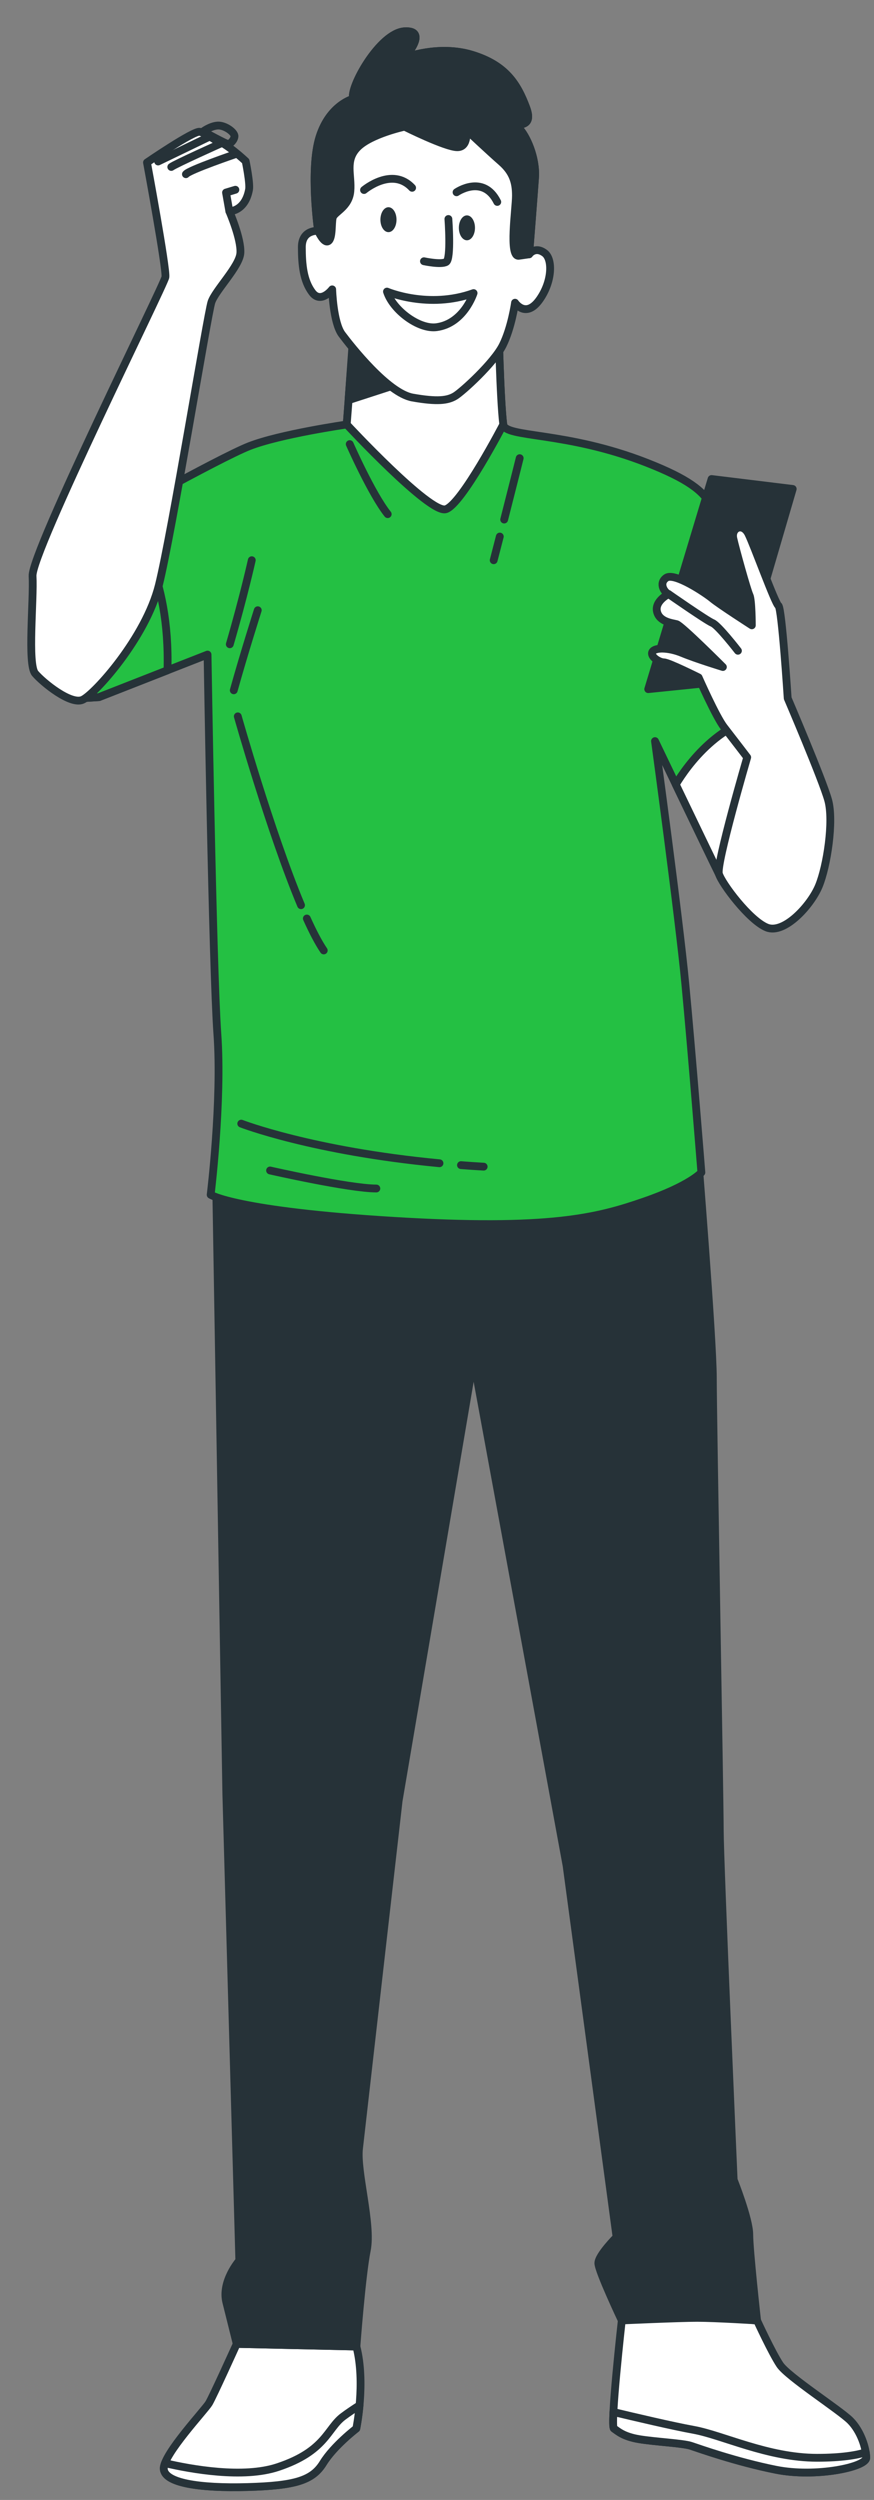<?xml version="1.0" encoding="utf-8"?>
<svg xmlns="http://www.w3.org/2000/svg" fill="none" height="100%" overflow="visible" preserveAspectRatio="none" style="display: block;" viewBox="0 0 28 80" width="100%">
<rect x="0" y="0" width="28" height="80" fill="#808080" stroke="none"/>
<g id="Character_2">
<g id="Group">
<g id="Group_2">
<path d="M19.92 74.258C19.92 74.258 19.541 77.63 19.669 77.716C19.796 77.8 19.966 77.971 20.477 78.056C20.987 78.141 21.881 78.183 22.136 78.269C22.391 78.353 23.582 78.779 24.858 79.034C26.134 79.29 27.751 78.949 27.751 78.651C27.751 78.354 27.581 77.801 27.241 77.46C26.9 77.12 25.241 76.056 24.986 75.674C24.73 75.291 24.254 74.258 24.254 74.258C24.254 74.258 21.108 73.948 19.92 74.258Z" fill="white" id="Vector" stroke="#263238" stroke-linecap="round" stroke-linejoin="round" stroke-miterlimit="10" stroke-width="0.25"/>
<path d="M27.751 78.651C27.751 78.6 27.744 78.54 27.735 78.477C27.454 78.564 26.974 78.651 26.177 78.651C24.603 78.651 23.157 77.927 22.221 77.757C21.557 77.637 20.317 77.345 19.652 77.186C19.637 77.488 19.638 77.695 19.668 77.715C19.796 77.8 19.966 77.97 20.477 78.055C20.987 78.14 21.88 78.183 22.136 78.268C22.391 78.353 23.582 78.778 24.858 79.034C26.135 79.289 27.751 78.948 27.751 78.651Z" fill="white" id="Vector_2" stroke="#263238" stroke-linecap="round" stroke-linejoin="round" stroke-miterlimit="10" stroke-width="0.25"/>
</g>
<g id="Group_3">
<path d="M7.584 75.007C7.584 75.007 6.821 76.694 6.693 76.906C6.566 77.119 5.247 78.523 5.247 78.991C5.247 79.459 6.396 79.629 7.927 79.587C9.459 79.544 10.012 79.374 10.352 78.821C10.692 78.268 11.415 77.715 11.415 77.715C11.415 77.715 11.719 76.252 11.418 75.091L7.584 75.007Z" fill="white" id="Vector_3" stroke="#263238" stroke-linecap="round" stroke-linejoin="round" stroke-miterlimit="10" stroke-width="0.25"/>
<path d="M10.352 78.821C10.692 78.268 11.415 77.715 11.415 77.715C11.415 77.715 11.478 77.411 11.518 76.972C11.347 77.08 11.161 77.204 10.99 77.332C10.479 77.715 10.437 78.438 8.905 78.948C7.793 79.32 6.119 79.017 5.287 78.823C5.263 78.886 5.247 78.944 5.247 78.991C5.247 79.459 6.396 79.629 7.927 79.587C9.458 79.544 10.011 79.374 10.352 78.821Z" fill="white" id="Vector_4" stroke="#263238" stroke-linecap="round" stroke-linejoin="round" stroke-miterlimit="10" stroke-width="0.25"/>
</g>
<path d="M6.917 37.417L7.251 57.42L7.667 72.34C7.667 72.34 7.084 73.006 7.251 73.673C7.417 74.34 7.584 75.007 7.584 75.007L11.418 75.09C11.418 75.09 11.585 72.84 11.751 72.006C11.918 71.172 11.418 69.505 11.501 68.755C11.585 68.005 12.771 57.623 12.771 57.623L15.169 43.501L18.151 59.699L19.753 71.589C19.753 71.589 19.169 72.172 19.169 72.422C19.169 72.672 19.92 74.256 19.92 74.256C19.92 74.256 21.753 74.173 22.337 74.173C22.92 74.173 24.254 74.256 24.254 74.256C24.254 74.256 24.004 72.006 24.004 71.506C24.004 71.006 23.504 69.755 23.504 69.755C23.504 69.755 23.059 59.566 23.059 58.566C23.059 57.566 22.837 45.335 22.837 44.085C22.837 42.834 22.337 36.667 22.337 36.667L6.917 37.417Z" fill="#263238" id="Vector_5" stroke="#263238" stroke-linecap="round" stroke-linejoin="round" stroke-miterlimit="10" stroke-width="0.25"/>
<g id="Group_4">
<path d="M11.376 10.078L11.108 13.584C11.108 13.584 8.966 13.893 7.983 14.279C7 14.665 2.999 16.911 2.999 16.911L2.398 22.357L3.17 22.309L6.649 20.947C6.649 20.947 6.81 30.94 6.964 33.089C7.117 35.239 6.749 38.234 6.749 38.234C6.749 38.234 7.577 38.76 12.592 39.067C17.607 39.374 19.142 38.965 20.626 38.453C22.11 37.942 22.47 37.52 22.47 37.52C22.47 37.52 22.161 33.643 21.956 31.494C21.752 29.345 20.984 23.716 20.984 23.716C20.984 23.716 22.826 27.554 23.031 27.963C23.236 28.372 24.311 28.833 24.822 28.475C25.334 28.116 25.488 25.814 25.283 24.79C25.078 23.767 23.952 19.826 23.338 18.086C22.724 16.346 23.338 15.835 20.729 14.811C18.119 13.788 16.177 14.02 16.123 13.583C16.021 12.764 15.97 10.308 15.97 10.308L11.376 10.078Z" fill="#24C043" id="Vector_6" stroke="#263238" stroke-linecap="round" stroke-linejoin="round" stroke-miterlimit="10" stroke-width="0.25"/>
<path d="M14.768 37.285C15.005 37.304 15.248 37.32 15.495 37.334" id="Vector_7" stroke="#263238" stroke-linecap="round" stroke-linejoin="round" stroke-miterlimit="10" stroke-width="0.25"/>
<path d="M7.729 35.957C7.729 35.957 10.003 36.839 14.08 37.225" id="Vector_8" stroke="#263238" stroke-linecap="round" stroke-linejoin="round" stroke-miterlimit="10" stroke-width="0.25"/>
<path d="M8.652 37.456C8.652 37.456 11.191 38.033 12.057 38.033" id="Vector_9" stroke="#263238" stroke-linecap="round" stroke-linejoin="round" stroke-miterlimit="10" stroke-width="0.25"/>
<path d="M8.066 17.927C8.066 17.927 7.81 19.08 7.362 20.617" id="Vector_10" stroke="#263238" stroke-linecap="round" stroke-linejoin="round" stroke-miterlimit="10" stroke-width="0.25"/>
<path d="M8.258 19.528C8.258 19.528 7.809 20.937 7.489 22.09" id="Vector_11" stroke="#263238" stroke-linecap="round" stroke-linejoin="round" stroke-miterlimit="10" stroke-width="0.25"/>
<path d="M9.83 29.393C10.019 29.813 10.203 30.166 10.372 30.415" id="Vector_12" stroke="#263238" stroke-linecap="round" stroke-linejoin="round" stroke-miterlimit="10" stroke-width="0.25"/>
<path d="M7.618 22.924C7.618 22.924 8.667 26.635 9.644 28.967" id="Vector_13" stroke="#263238" stroke-linecap="round" stroke-linejoin="round" stroke-miterlimit="10" stroke-width="0.25"/>
<path d="M16.012 17.17C15.947 17.425 15.881 17.681 15.816 17.928" id="Vector_14" stroke="#263238" stroke-linecap="round" stroke-linejoin="round" stroke-miterlimit="10" stroke-width="0.25"/>
<path d="M16.649 14.662C16.649 14.662 16.422 15.571 16.152 16.626" id="Vector_15" stroke="#263238" stroke-linecap="round" stroke-linejoin="round" stroke-miterlimit="10" stroke-width="0.25"/>
<path d="M11.204 14.212C11.204 14.212 11.909 15.813 12.421 16.453" id="Vector_16" stroke="#263238" stroke-linecap="round" stroke-linejoin="round" stroke-miterlimit="10" stroke-width="0.25"/>
</g>
<path d="M3.865 16.43C3.349 16.715 2.999 16.912 2.999 16.912L2.398 22.358L3.17 22.31L5.366 21.45C5.449 18.364 4.301 16.879 3.865 16.43Z" id="Vector_17" stroke="#263238" stroke-linecap="round" stroke-linejoin="round" stroke-miterlimit="10" stroke-width="0.25"/>
<path d="M15.97 10.309L11.376 10.078L11.108 13.584C11.108 13.584 13.769 16.449 14.281 16.296C14.793 16.142 16.123 13.584 16.123 13.584C16.021 12.765 15.97 10.309 15.97 10.309Z" fill="white" id="Vector_18" stroke="#263238" stroke-linecap="round" stroke-linejoin="round" stroke-miterlimit="10" stroke-width="0.25"/>
<path d="M13.203 12.144L11.166 12.805L11.332 10.493L13.203 12.144Z" fill="#263238" id="Vector_19" stroke="#263238" stroke-linecap="round" stroke-linejoin="round" stroke-miterlimit="10" stroke-width="0.25"/>
<g id="Group_5">
<path d="M11.317 3.162C11.317 3.162 10.566 3.349 10.237 4.382C9.908 5.415 10.19 7.387 10.19 7.387C10.19 7.387 9.67 7.345 9.67 7.908C9.67 8.472 9.72 8.984 10.002 9.359C10.284 9.735 10.642 9.26 10.642 9.26C10.642 9.26 10.674 10.325 10.955 10.7C11.237 11.076 12.419 12.581 13.217 12.722C14.016 12.863 14.344 12.816 14.579 12.675C14.814 12.534 15.824 11.613 16.106 11.05C16.388 10.486 16.5 9.687 16.5 9.687C16.5 9.687 16.842 10.208 17.282 9.592C17.693 9.017 17.715 8.296 17.448 8.098C17.138 7.867 16.951 8.138 16.951 8.138C16.951 8.138 17.092 6.354 17.139 5.697C17.186 5.04 16.857 4.335 16.623 4.1C16.388 3.866 17.139 4.194 16.857 3.443C16.576 2.692 16.2 2.081 15.12 1.753C14.04 1.424 12.96 1.847 12.96 1.847C12.96 1.847 13.759 0.955 12.96 1.002C12.162 1.049 11.176 2.833 11.317 3.162Z" fill="white" id="Vector_20" stroke="#263238" stroke-linecap="round" stroke-linejoin="round" stroke-miterlimit="10" stroke-width="0.25"/>
<path d="M16.858 3.443C16.576 2.692 16.201 2.081 15.12 1.753C14.04 1.424 12.961 1.847 12.961 1.847C12.961 1.847 13.759 0.955 12.961 1.002C12.162 1.049 11.177 2.833 11.318 3.161C11.318 3.161 10.566 3.349 10.238 4.382C9.909 5.415 10.191 7.387 10.191 7.387C10.191 7.387 10.378 7.81 10.519 7.716C10.66 7.622 10.613 7.152 10.66 6.965C10.707 6.777 11.177 6.636 11.224 6.119C11.271 5.603 11.036 5.133 11.459 4.711C11.881 4.288 12.961 4.054 12.961 4.054C12.961 4.054 14.276 4.711 14.651 4.711C15.027 4.711 14.933 4.147 14.933 4.147C14.933 4.147 15.684 4.852 16.06 5.18C16.436 5.509 16.529 5.838 16.529 6.26C16.529 6.683 16.294 8.232 16.623 8.185C16.952 8.138 16.952 8.138 16.952 8.138C16.952 8.138 17.093 6.354 17.14 5.697C17.187 5.04 16.858 4.335 16.623 4.101C16.388 3.866 17.14 4.194 16.858 3.443Z" fill="#263238" id="Vector_21" stroke="#263238" stroke-linecap="round" stroke-linejoin="round" stroke-miterlimit="10" stroke-width="0.25"/>
<path d="M12.703 7.03C12.703 7.251 12.588 7.429 12.445 7.429C12.302 7.429 12.187 7.251 12.187 7.03C12.187 6.81 12.302 6.631 12.445 6.631C12.588 6.631 12.703 6.81 12.703 7.03Z" fill="#263238" id="Vector_22"/>
<path d="M14.959 7.69C15.101 7.69 15.217 7.511 15.217 7.291C15.217 7.07 15.101 6.892 14.959 6.892C14.816 6.892 14.7 7.07 14.7 7.291C14.7 7.511 14.816 7.69 14.959 7.69Z" fill="#263238" id="Vector_23"/>
<path d="M11.662 6.081C11.662 6.081 12.563 5.322 13.203 6.01" id="Vector_24" stroke="#263238" stroke-linecap="round" stroke-linejoin="round" stroke-miterlimit="10" stroke-width="0.25"/>
<path d="M14.626 6.153C14.626 6.153 15.48 5.561 15.931 6.462" id="Vector_25" stroke="#263238" stroke-linecap="round" stroke-linejoin="round" stroke-miterlimit="10" stroke-width="0.25"/>
<path d="M13.582 8.36C13.582 8.36 14.128 8.478 14.294 8.383C14.46 8.289 14.365 7.008 14.365 7.008" id="Vector_26" stroke="#263238" stroke-linecap="round" stroke-linejoin="round" stroke-miterlimit="10" stroke-width="0.25"/>
<path d="M12.397 9.331C12.397 9.331 13.725 9.9 15.172 9.379C15.172 9.379 14.864 10.351 13.986 10.47C13.418 10.546 12.587 9.924 12.397 9.331Z" id="Vector_27" stroke="#263238" stroke-linecap="round" stroke-linejoin="round" stroke-miterlimit="10" stroke-width="0.25"/>
</g>
<g id="Group_6">
<path d="M6.508 4.207C6.508 4.207 6.741 4.032 6.974 4.018C7.207 4.003 7.527 4.236 7.512 4.367C7.498 4.498 7.367 4.6 7.323 4.615C7.279 4.629 6.508 4.207 6.508 4.207Z" id="Vector_28" stroke="#263238" stroke-linecap="round" stroke-linejoin="round" stroke-miterlimit="10" stroke-width="0.25"/>
<path d="M7.87 5.158C7.87 5.158 7.242 4.563 6.864 4.457C6.686 4.344 6.493 4.233 6.398 4.217C6.194 4.183 4.709 5.2 4.709 5.2C4.709 5.2 5.342 8.614 5.299 8.867C5.257 9.119 1 17.675 1.043 18.434C1.085 19.192 0.874 21.258 1.127 21.552C1.38 21.848 2.265 22.564 2.644 22.395C3.023 22.227 4.667 20.415 5.089 18.729C5.51 17.043 6.648 10.046 6.774 9.667C6.901 9.288 7.674 8.524 7.701 8.095C7.731 7.643 7.347 6.761 7.347 6.761C7.347 6.761 7.846 6.773 7.978 6.071C8.017 5.864 7.87 5.158 7.87 5.158Z" fill="white" id="Vector_29" stroke="#263238" stroke-linecap="round" stroke-linejoin="round" stroke-miterlimit="10" stroke-width="0.25"/>
<path d="M7.55 4.931C7.55 4.931 6.058 5.439 5.956 5.575" id="Vector_30" stroke="#263238" stroke-linecap="round" stroke-linejoin="round" stroke-miterlimit="10" stroke-width="0.25"/>
<path d="M7.075 4.591C7.075 4.591 5.623 5.241 5.487 5.343" id="Vector_31" stroke="#263238" stroke-linecap="round" stroke-linejoin="round" stroke-miterlimit="10" stroke-width="0.25"/>
<path d="M6.697 4.381L5.066 5.168" id="Vector_32" stroke="#263238" stroke-linecap="round" stroke-linejoin="round" stroke-miterlimit="10" stroke-width="0.25"/>
<path d="M7.347 6.761L7.241 6.162L7.541 6.072" id="Vector_33" stroke="#263238" stroke-linecap="round" stroke-linejoin="round" stroke-miterlimit="10" stroke-width="0.25"/>
</g>
<path d="M24.785 22.842C23.084 22.994 22.013 24.5 21.65 25.102C22.2 26.245 22.909 27.718 23.031 27.963C23.236 28.372 24.31 28.833 24.822 28.474C25.334 28.116 25.487 25.814 25.282 24.79C25.21 24.429 25.023 23.704 24.785 22.842Z" fill="white" id="Vector_34" stroke="#263238" stroke-linecap="round" stroke-linejoin="round" stroke-miterlimit="10" stroke-width="0.25"/>
<g id="Group_7">
<path d="M22.796 15.329L20.767 22.053L23.608 21.763L25.396 15.647L22.796 15.329Z" fill="#263238" id="Vector_35" stroke="#263238" stroke-linecap="round" stroke-linejoin="round" stroke-miterlimit="10" stroke-width="0.25"/>
<path d="M25.235 22.345C25.235 22.345 25.049 19.455 24.938 19.381C24.827 19.307 24.16 17.454 23.975 17.083C23.789 16.713 23.419 16.898 23.493 17.232C23.567 17.565 23.938 18.899 24.012 19.047C24.086 19.195 24.086 20.011 24.086 20.011C24.086 20.011 23.048 19.344 22.826 19.159C22.603 18.973 21.603 18.306 21.343 18.491C21.084 18.677 21.306 18.973 21.418 19.01C21.418 19.01 20.973 19.233 21.047 19.566C21.121 19.899 21.529 19.936 21.677 19.974C21.825 20.011 23.159 21.345 23.159 21.345C23.159 21.345 22.307 21.085 21.862 20.9C21.418 20.715 20.973 20.715 20.899 20.863C20.825 21.011 21.121 21.196 21.269 21.196C21.418 21.196 22.381 21.678 22.381 21.678C22.381 21.678 22.937 22.938 23.196 23.271C23.456 23.605 23.938 24.235 23.938 24.235C23.938 24.235 22.939 27.651 23.031 27.963C23.122 28.274 24.012 29.46 24.568 29.682C25.123 29.904 25.976 28.978 26.235 28.348C26.495 27.718 26.717 26.273 26.532 25.606C26.346 24.939 25.235 22.345 25.235 22.345Z" fill="white" id="Vector_36" stroke="#263238" stroke-linecap="round" stroke-linejoin="round" stroke-miterlimit="10" stroke-width="0.25"/>
<path d="M21.417 19.009C21.417 19.009 22.64 19.861 22.825 19.936C23.011 20.01 23.641 20.825 23.641 20.825" id="Vector_37" stroke="#263238" stroke-linecap="round" stroke-linejoin="round" stroke-miterlimit="10" stroke-width="0.25"/>
</g>
</g>
</g>
</svg>